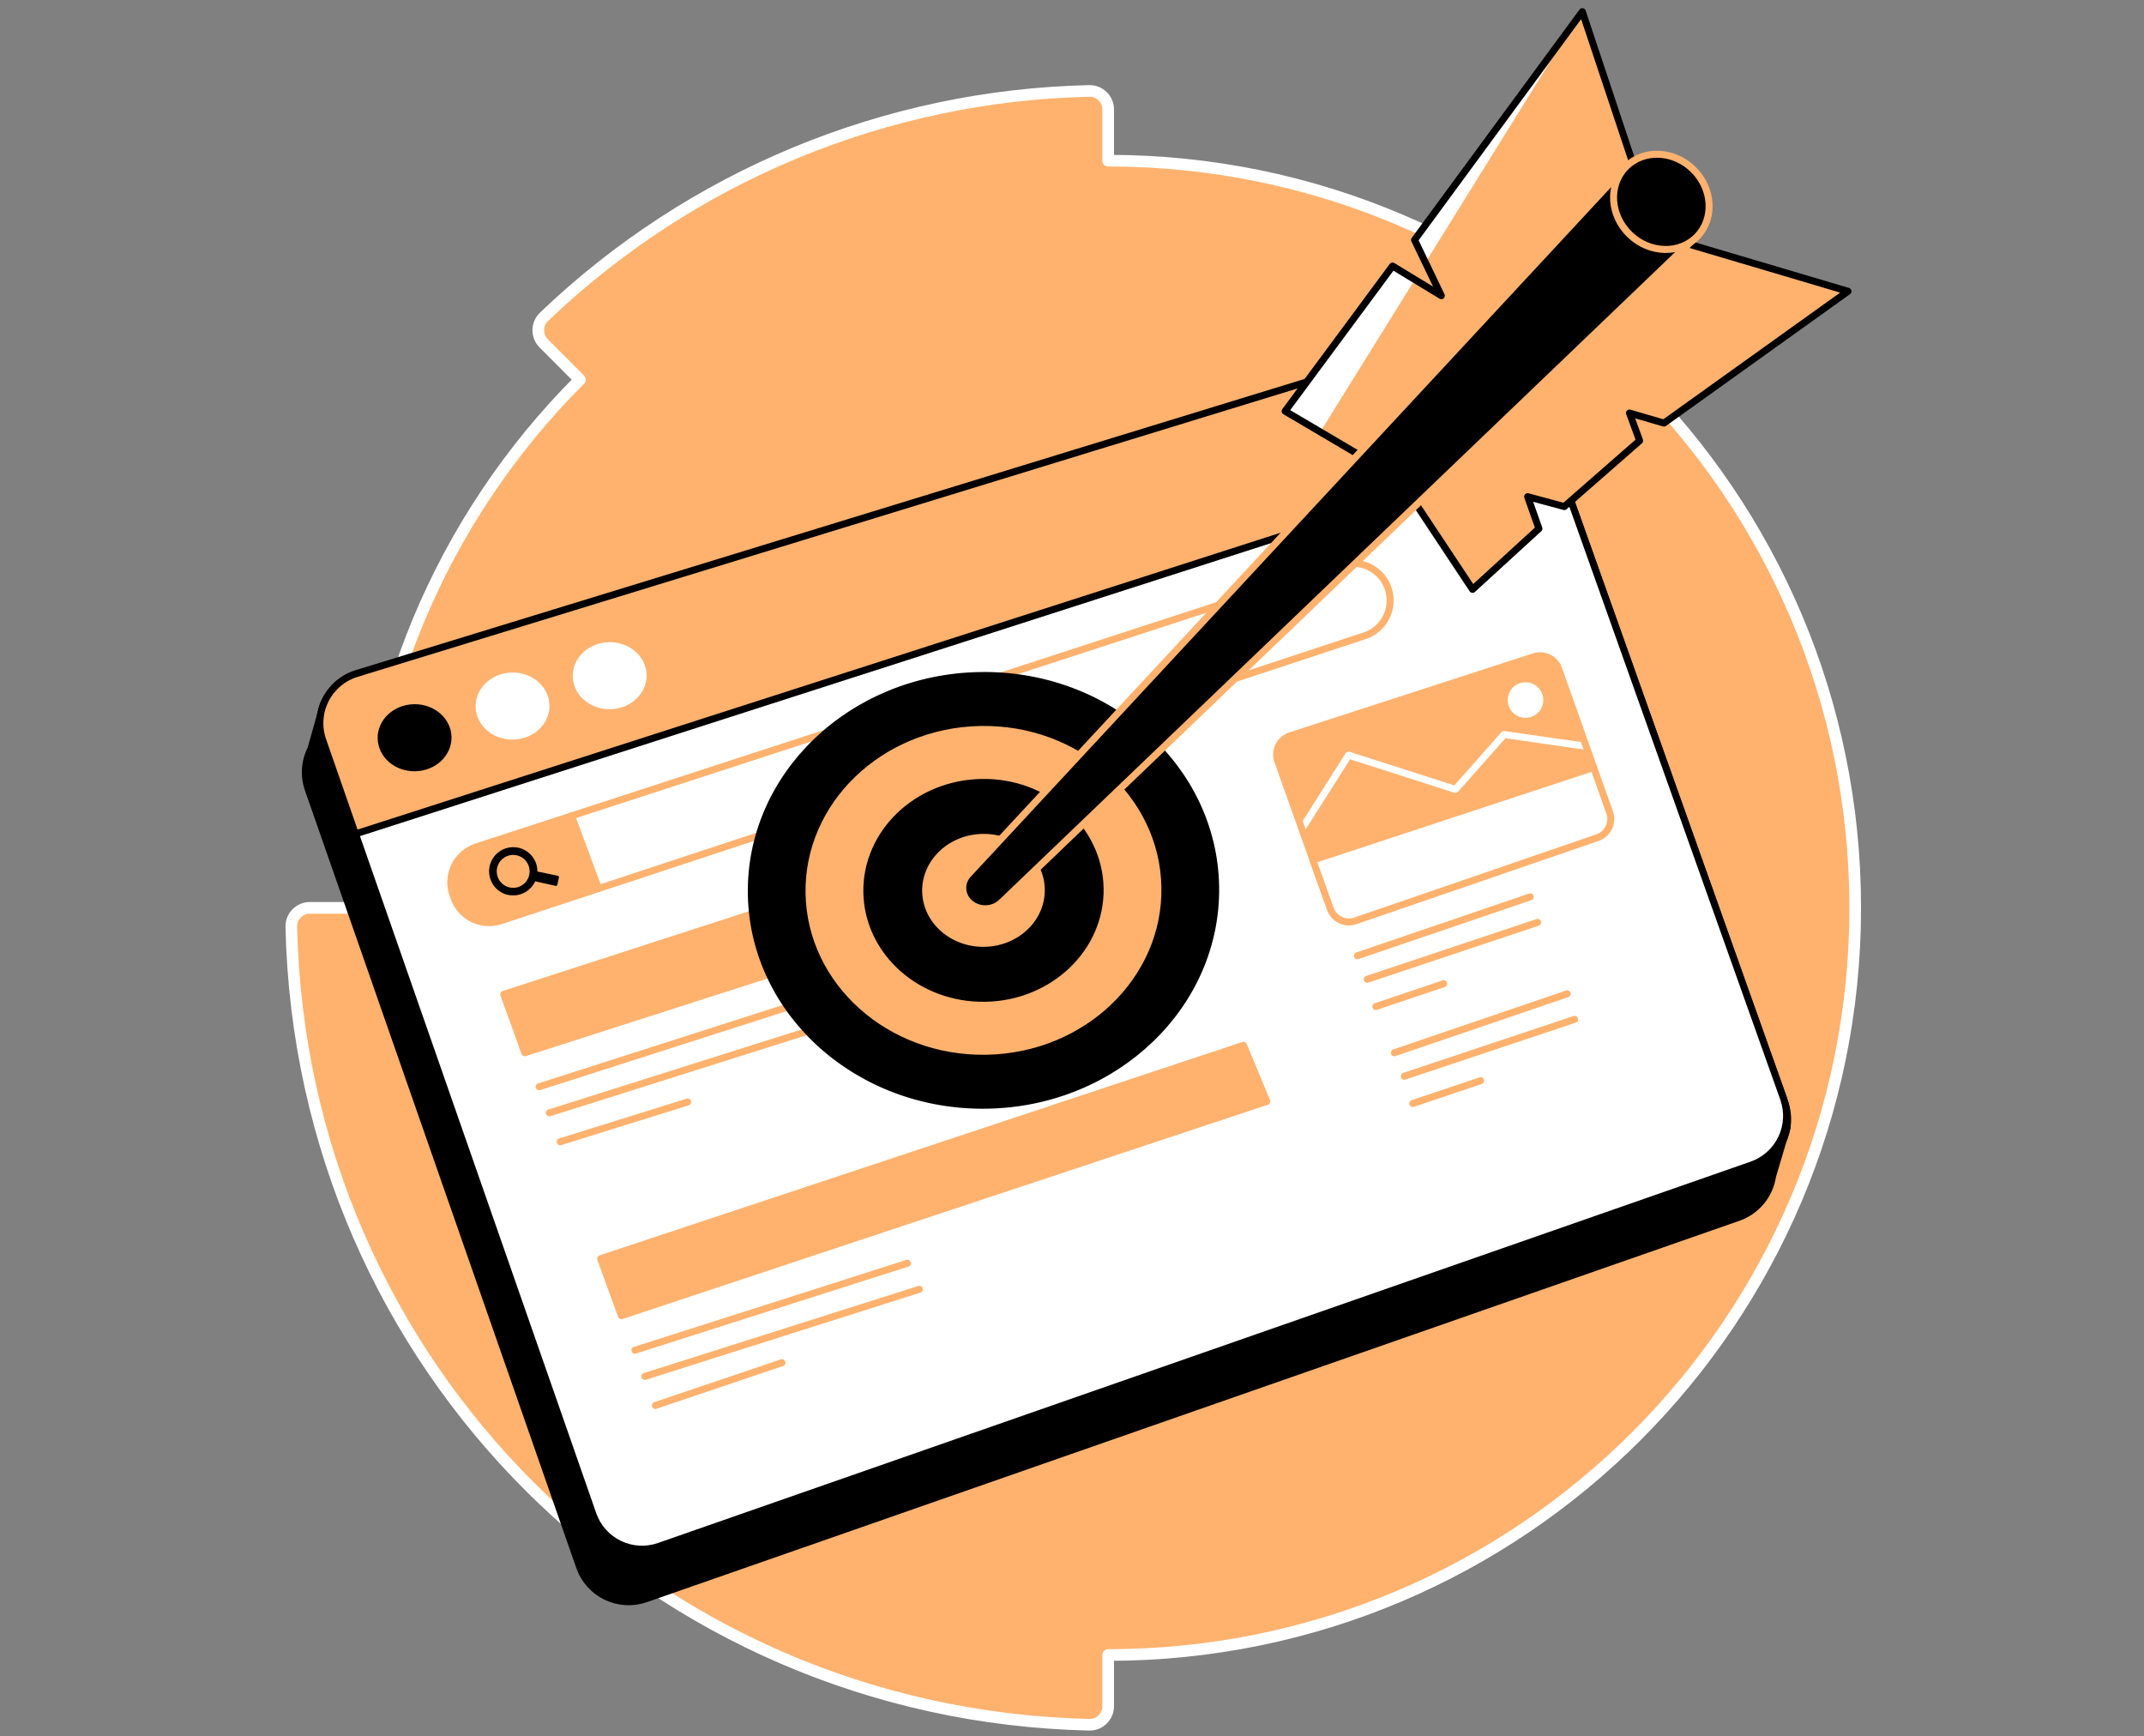 <svg width="368" height="298" viewBox="0 0 368 298" fill="none" xmlns="http://www.w3.org/2000/svg">
<rect x="0" y="0" width="368" height="298" fill="#808080" stroke="none"/>
<path d="M50 159.016C51.672 234.621 112.077 294.328 186.984 296C187.406 296.006 187.825 295.928 188.217 295.771C188.609 295.614 188.965 295.38 189.266 295.083C189.566 294.786 189.804 294.433 189.966 294.043C190.128 293.653 190.211 293.234 190.209 292.812V284.032C261.024 284.032 318.432 226.62 318.432 155.806C318.432 84.992 261.027 27.572 190.209 27.576V18.796C190.211 18.374 190.128 17.955 189.966 17.566C189.804 17.175 189.566 16.822 189.266 16.525C188.965 16.228 188.609 15.994 188.217 15.837C187.825 15.68 187.406 15.602 186.984 15.608C152.021 16.373 118.614 30.212 93.353 54.396C93.051 54.69 92.811 55.041 92.645 55.429C92.48 55.817 92.394 56.234 92.391 56.655C92.388 57.077 92.469 57.495 92.629 57.885C92.789 58.275 93.025 58.629 93.323 58.927L99.537 65.157C87.616 77.049 78.162 91.179 71.718 106.735C65.274 122.291 61.967 138.968 61.987 155.806H53.188C52.765 155.805 52.347 155.888 51.957 156.05C51.567 156.213 51.213 156.451 50.917 156.752C50.62 157.053 50.386 157.409 50.229 157.802C50.071 158.194 49.994 158.613 50 159.035" fill="#FFB26E"/>
<path d="M50 159.016C51.672 234.621 112.077 294.328 186.984 296C187.406 296.006 187.825 295.928 188.217 295.771C188.609 295.614 188.965 295.38 189.266 295.083C189.566 294.786 189.804 294.433 189.966 294.043C190.128 293.653 190.211 293.234 190.209 292.812V284.032C261.024 284.032 318.432 226.62 318.432 155.806C318.432 84.992 261.027 27.572 190.209 27.576V18.796C190.211 18.374 190.128 17.955 189.966 17.566C189.804 17.175 189.566 16.822 189.266 16.525C188.965 16.228 188.609 15.994 188.217 15.837C187.825 15.68 187.406 15.602 186.984 15.608C152.021 16.373 118.614 30.212 93.353 54.396C93.051 54.69 92.811 55.041 92.645 55.429C92.48 55.817 92.394 56.234 92.391 56.655C92.388 57.077 92.469 57.495 92.629 57.885C92.789 58.275 93.025 58.629 93.323 58.927L99.537 65.157C87.616 77.049 78.162 91.179 71.718 106.735C65.274 122.291 61.967 138.968 61.987 155.806H53.188C52.765 155.805 52.347 155.888 51.957 156.05C51.567 156.213 51.213 156.451 50.917 156.752C50.62 157.053 50.386 157.409 50.229 157.802C50.071 158.194 49.994 158.613 50 159.035" stroke="white" stroke-width="2" stroke-linecap="round" stroke-linejoin="round"/>
<path d="M306.732 193.475L303.701 197.174L258.97 71.486C258.2 69.323 256.625 67.541 254.574 66.51C252.522 65.478 250.152 65.278 247.957 65.951L58.715 124.012C57.823 124.286 56.979 124.698 56.215 125.233L55.543 120.817L53.363 128.539C52.825 129.606 52.508 130.771 52.431 131.963C52.353 133.156 52.517 134.351 52.913 135.479L99.484 268.912C100.263 271.145 101.897 272.977 104.027 274.005C106.157 275.033 108.607 275.173 110.84 274.394L298.368 208.943C299.899 208.41 301.255 207.469 302.29 206.222C303.326 204.974 304.001 203.468 304.243 201.865L306.732 193.475Z" fill="black" stroke="black" stroke-width="1.2" stroke-linecap="round" stroke-linejoin="round"/>
<path d="M300.849 200.518L113.318 265.961C112.212 266.347 111.042 266.511 109.873 266.444C108.705 266.377 107.561 266.08 106.507 265.57C105.453 265.061 104.509 264.349 103.731 263.475C102.952 262.601 102.354 261.582 101.969 260.476L61.006 143.106L266.376 77.067L266.292 76.586L306.32 189.108C306.713 190.216 306.884 191.391 306.822 192.565C306.76 193.74 306.466 194.89 305.957 195.951C305.449 197.011 304.736 197.96 303.859 198.744C302.983 199.528 301.96 200.131 300.849 200.518V200.518Z" fill="white" stroke="black" stroke-width="1.2" stroke-linecap="round" stroke-linejoin="round"/>
<path d="M300.658 199.934L113.123 265.377C112.018 265.763 110.847 265.927 109.678 265.86C108.51 265.793 107.366 265.496 106.312 264.986C105.258 264.477 104.315 263.765 103.536 262.891C102.757 262.017 102.159 260.998 101.774 259.892L60.811 142.522L266.181 76.483L266.097 75.998L306.132 188.509C306.528 189.618 306.701 190.795 306.639 191.971C306.578 193.147 306.285 194.299 305.776 195.362C305.267 196.424 304.553 197.375 303.674 198.159C302.796 198.944 301.771 199.547 300.658 199.934V199.934Z" fill="white" stroke="black" stroke-width="1.2" stroke-linecap="round" stroke-linejoin="round"/>
<path d="M266.368 77.082L60.998 143.121L55.398 127.043C55.004 125.911 54.843 124.711 54.923 123.516C55.004 122.32 55.325 121.153 55.866 120.084C56.408 119.015 57.159 118.066 58.076 117.294C58.992 116.522 60.055 115.943 61.2 115.591L250.461 57.522C252.657 56.848 255.029 57.048 257.082 58.079C259.135 59.11 260.711 60.893 261.482 63.057L266.303 76.601L266.368 77.082Z" fill="#FFB26E" stroke="black" stroke-width="1.2" stroke-linecap="round" stroke-linejoin="round"/>
<path d="M71.266 132.365C74.767 132.3 77.557 129.67 77.498 126.492C77.438 123.313 74.552 120.789 71.051 120.854C67.549 120.92 64.759 123.55 64.819 126.728C64.878 129.907 67.764 132.431 71.266 132.365Z" fill="black"/>
<path d="M88.083 126.93C91.584 126.864 94.374 124.234 94.315 121.056C94.256 117.877 91.369 115.353 87.868 115.419C84.367 115.484 81.577 118.114 81.636 121.293C81.696 124.471 84.582 126.995 88.083 126.93Z" fill="white"/>
<path d="M104.752 121.722C108.254 121.656 111.044 119.027 110.984 115.848C110.925 112.669 108.039 110.146 104.537 110.211C101.036 110.276 98.246 112.906 98.305 116.085C98.365 119.263 101.251 121.787 104.752 121.722Z" fill="white"/>
<path d="M234.326 109.079L102.706 152.5L98.079 140.029L230.348 96.951C231.947 96.46 233.676 96.616 235.161 97.385C236.647 98.155 237.771 99.477 238.292 101.067C238.813 102.657 238.69 104.388 237.948 105.887C237.206 107.387 235.905 108.536 234.326 109.086V109.079Z" fill="white" stroke="#FFB26E" stroke-width="1.2" stroke-linecap="round" stroke-linejoin="round"/>
<path d="M102.706 152.5L85.955 158.024C84.372 158.549 82.647 158.432 81.148 157.7C79.65 156.968 78.498 155.679 77.939 154.107L77.741 153.55C77.455 152.746 77.333 151.893 77.382 151.041C77.431 150.19 77.651 149.356 78.027 148.591C78.404 147.825 78.93 147.143 79.574 146.584C80.218 146.024 80.968 145.6 81.779 145.335L98.079 140.029L102.706 152.5Z" fill="#FFB26E" stroke="#FFB26E" stroke-width="1.2" stroke-linecap="round" stroke-linejoin="round"/>
<path d="M86.463 170.648L90.082 180.676L201.024 145.068L197.012 134.849L86.463 170.648Z" fill="#FFB26E" stroke="#FFB26E" stroke-width="1.2" stroke-linecap="round" stroke-linejoin="round"/>
<path d="M92.544 186.512L139.317 171.518" stroke="#FFB26E" stroke-width="1.2" stroke-linecap="round" stroke-linejoin="round"/>
<path d="M94.293 190.99L141.608 176.034" stroke="#FFB26E" stroke-width="1.2" stroke-linecap="round" stroke-linejoin="round"/>
<path d="M96.151 195.952L118.032 189.123" stroke="#FFB26E" stroke-width="1.2" stroke-linecap="round" stroke-linejoin="round"/>
<path d="M103.095 216.02L106.66 225.804L217.438 189.024L213.434 179.393L103.095 216.02Z" fill="#FFB26E" stroke="#FFB26E" stroke-width="1.2" stroke-linecap="round" stroke-linejoin="round"/>
<path d="M108.978 231.728L155.755 216.795" stroke="#FFB26E" stroke-width="1.2" stroke-linecap="round" stroke-linejoin="round"/>
<path d="M110.684 236.221L157.8 221.269" stroke="#FFB26E" stroke-width="1.2" stroke-linecap="round" stroke-linejoin="round"/>
<path d="M112.493 241.206L134.214 233.866" stroke="#FFB26E" stroke-width="1.2" stroke-linecap="round" stroke-linejoin="round"/>
<path d="M273.541 131.715L225.508 148.015L219.32 130.623C219.168 130.197 219.103 129.744 219.13 129.293C219.156 128.841 219.272 128.399 219.472 127.993C219.672 127.586 219.952 127.225 220.294 126.928C220.636 126.632 221.035 126.408 221.465 126.268L263.291 112.705C264.13 112.432 265.042 112.497 265.833 112.887C266.624 113.276 267.233 113.959 267.528 114.789L273.541 131.715Z" fill="#FFB26E"/>
<path d="M223.614 141.999L231.47 129.596L249.812 135.479L258.165 126.058L271.731 128.008" stroke="white" stroke-width="1.2" stroke-linecap="round" stroke-linejoin="round"/>
<path d="M261.841 123.191C263.525 123.191 264.891 121.826 264.891 120.141C264.891 118.457 263.525 117.091 261.841 117.091C260.156 117.091 258.791 118.457 258.791 120.141C258.791 121.826 260.156 123.191 261.841 123.191Z" fill="white"/>
<path d="M273.541 131.715L225.508 148.015L219.32 130.623C219.168 130.197 219.103 129.744 219.13 129.293C219.156 128.841 219.272 128.399 219.472 127.993C219.672 127.586 219.952 127.225 220.294 126.928C220.636 126.632 221.035 126.408 221.465 126.268L263.291 112.705C264.13 112.432 265.042 112.497 265.833 112.887C266.624 113.276 267.233 113.959 267.528 114.789L273.541 131.715Z" stroke="#FFB26E" stroke-width="1.2" stroke-linecap="round" stroke-linejoin="round"/>
<path d="M274.19 143.759L232.627 158.043C231.783 158.332 230.859 158.277 230.055 157.889C229.252 157.501 228.634 156.811 228.336 155.97L225.336 147.603L273.541 131.715L276.278 139.422C276.428 139.844 276.493 140.291 276.469 140.738C276.445 141.185 276.332 141.623 276.138 142.026C275.944 142.429 275.672 142.79 275.337 143.087C275.003 143.385 274.613 143.613 274.19 143.759V143.759Z" fill="white" stroke="#FFB26E" stroke-width="1.2" stroke-linecap="round" stroke-linejoin="round"/>
<path d="M232.997 164.025L262.657 153.913" stroke="#FFB26E" stroke-width="1.2" stroke-linecap="round" stroke-linejoin="round"/>
<path d="M234.688 168.063L263.917 158.299" stroke="#FFB26E" stroke-width="1.2" stroke-linecap="round" stroke-linejoin="round"/>
<path d="M236.15 172.743L247.793 168.823" stroke="#FFB26E" stroke-width="1.2" stroke-linecap="round" stroke-linejoin="round"/>
<path d="M239.338 180.672L268.998 170.556" stroke="#FFB26E" stroke-width="1.2" stroke-linecap="round" stroke-linejoin="round"/>
<path d="M241.032 184.707L270.258 174.946" stroke="#FFB26E" stroke-width="1.2" stroke-linecap="round" stroke-linejoin="round"/>
<path d="M242.491 189.387L254.133 185.466" stroke="#FFB26E" stroke-width="1.2" stroke-linecap="round" stroke-linejoin="round"/>
<path d="M169.495 189.673C191.502 189.262 209.033 172.422 208.652 152.061C208.272 131.699 190.124 115.525 168.118 115.936C146.112 116.347 128.581 133.187 128.961 153.549C129.342 173.911 147.489 190.084 169.495 189.673Z" fill="black" stroke="black" stroke-width="1.2" stroke-linecap="round" stroke-linejoin="round"/>
<path d="M169.345 181.616C186.543 181.295 200.244 168.135 199.946 152.223C199.649 136.311 185.467 123.672 168.268 123.993C151.07 124.314 137.37 137.474 137.667 153.386C137.964 169.299 152.147 181.938 169.345 181.616Z" fill="#FFB26E" stroke="black" stroke-width="1.2" stroke-linecap="round" stroke-linejoin="round"/>
<path d="M169.153 171.327C180.208 171.12 189.016 162.66 188.825 152.431C188.634 142.201 179.517 134.076 168.461 134.283C157.405 134.489 148.598 142.949 148.789 153.179C148.98 163.408 158.097 171.533 169.153 171.327Z" fill="black" stroke="black" stroke-width="1.2" stroke-linecap="round" stroke-linejoin="round"/>
<path d="M168.999 163.094C175.141 162.98 180.035 158.28 179.928 152.597C179.822 146.914 174.757 142.4 168.615 142.515C162.472 142.63 157.579 147.33 157.685 153.013C157.791 158.695 162.857 163.209 168.999 163.094Z" fill="#FFB26E" stroke="black" stroke-width="1.2" stroke-linecap="round" stroke-linejoin="round"/>
<path d="M289.165 41.685L317.195 49.991L285.607 72.612L279.686 70.883L281.431 75.632L268.502 86.939L262.203 85.24L264.146 90.721L252.752 101.146L242.811 86.156L289.165 41.685Z" fill="#FFB26E"/>
<path d="M289.165 41.685L317.195 49.991L285.607 72.612L279.686 70.883L281.431 75.632L268.502 86.939L262.203 85.24L264.146 90.721L252.752 101.146L242.811 86.156L289.165 41.685Z" stroke="black" stroke-width="1.2" stroke-linecap="round" stroke-linejoin="round"/>
<path d="M233.276 78.056L220.58 70.566L239.017 45.658L247.392 50.747L242.796 41.173L271.59 2L280.362 28.328L233.276 78.056Z" fill="#FFB26E"/>
<path d="M226.672 74.04L242.837 48L247.5 50.5L244.699 45L269.887 4.424L242.746 41.109L247.5 50.5L239.251 45.832L221 70.5L226.672 74.04Z" fill="white"/>
<path d="M233.276 78.056L220.58 70.566L239.017 45.658L247.392 50.747L242.796 41.173L271.59 2L280.362 28.328L233.276 78.056Z" stroke="black" stroke-width="1.2" stroke-linecap="round" stroke-linejoin="round"/>
<path d="M172.077 154.703L291.257 40.517L278.934 28.652L166.099 150.141C165.537 150.778 165.234 151.602 165.248 152.451C165.282 154.428 167.05 156.001 169.191 155.963C170.086 155.949 170.952 155.64 171.653 155.085V155.085L171.722 155.016C171.848 154.92 171.966 154.815 172.077 154.703Z" fill="black" stroke="#FFB26E" stroke-width="1.2" stroke-linecap="round" stroke-linejoin="round"/>
<path d="M291.316 40.578C294.306 37.474 293.971 32.301 290.568 29.023C287.166 25.745 281.984 25.604 278.994 28.708C276.005 31.811 276.339 36.984 279.742 40.262C283.144 43.54 288.326 43.681 291.316 40.578Z" fill="black" stroke="#FFB26E" stroke-width="1.2" stroke-linecap="round" stroke-linejoin="round"/>
<path d="M91.883 151.229C91.429 152.216 90.611 152.988 89.599 153.384C88.588 153.78 87.462 153.768 86.459 153.352C85.769 153.056 85.172 152.578 84.731 151.97C84.291 151.362 84.024 150.645 83.959 149.897C83.894 149.149 84.033 148.397 84.362 147.722C84.69 147.047 85.196 146.473 85.825 146.063C86.454 145.653 87.182 145.42 87.932 145.391C88.683 145.362 89.427 145.537 90.086 145.898C90.744 146.259 91.293 146.791 91.673 147.439C92.052 148.087 92.249 148.825 92.242 149.576L93.88 149.912L95.678 150.294C95.93 150.347 95.975 150.42 95.918 150.676C95.842 151.058 95.762 151.409 95.678 151.771C95.621 152.023 95.552 152.073 95.296 152.016L92.07 151.302C92.005 151.286 91.942 151.261 91.883 151.229V151.229ZM86.577 147.156C86.105 147.453 85.732 147.884 85.504 148.393C85.276 148.902 85.204 149.468 85.297 150.018C85.39 150.568 85.644 151.078 86.027 151.484C86.409 151.89 86.904 152.174 87.447 152.299C87.991 152.425 88.56 152.386 89.082 152.189C89.603 151.992 90.055 151.644 90.38 151.19C90.704 150.737 90.887 150.197 90.906 149.639C90.924 149.082 90.777 148.531 90.482 148.057C90.286 147.741 90.028 147.467 89.725 147.25C89.422 147.034 89.08 146.879 88.717 146.796C88.354 146.712 87.978 146.701 87.611 146.763C87.244 146.825 86.893 146.958 86.577 147.156V147.156Z" fill="black"/>
</svg>
